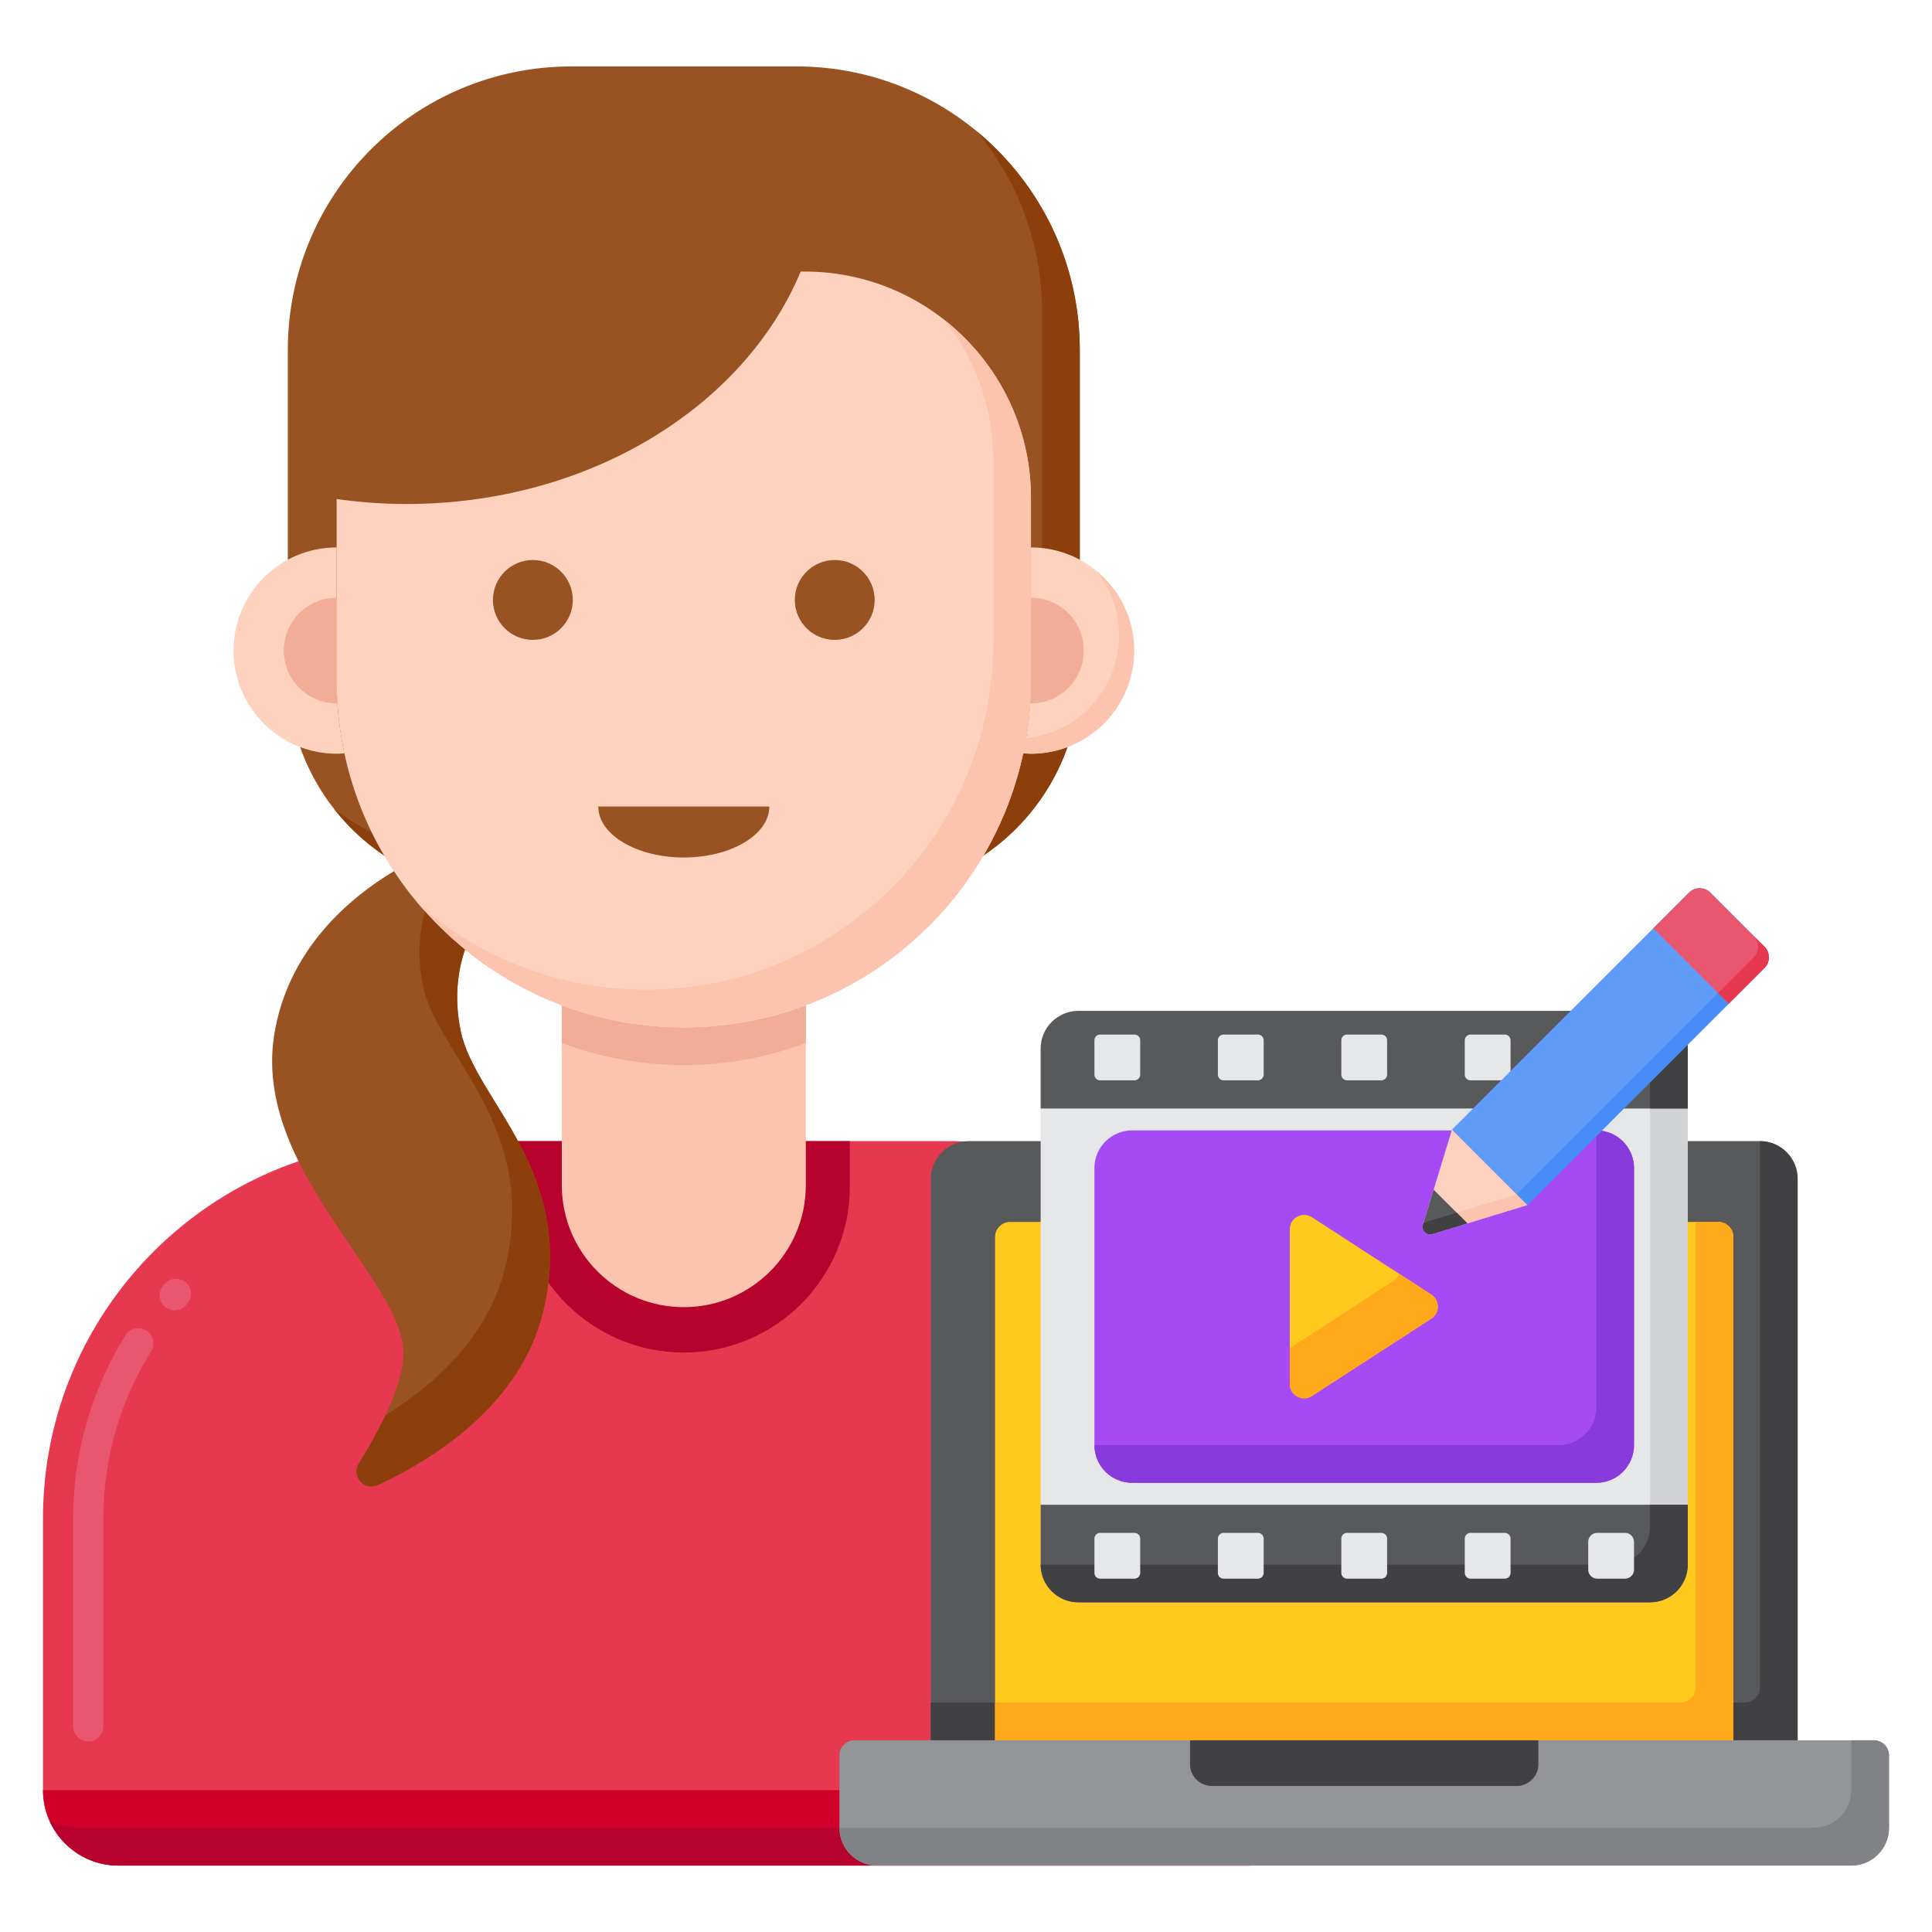 <svg id="Layer_1" height="512" viewBox="0 0 256 256" width="512" xmlns="http://www.w3.org/2000/svg"><g><g><g><g><g><path d="m114.237 118.253h-47.259c-15.928 0-28.84-12.912-28.84-28.84v-43.045c0-20.748 16.819-37.567 37.567-37.567h29.805c20.748 0 37.567 16.819 37.567 37.567v43.045c0 15.928-12.912 28.84-28.84 28.84z" fill="#995222"/></g></g></g><g><g><path d="m129.456 17.422c5.384 6.501 8.622 14.845 8.622 23.946v43.045c0 15.928-12.912 28.84-28.84 28.84h-47.26c-6.69 0-12.842-2.284-17.734-6.106 5.278 6.757 13.496 11.106 22.734 11.106h47.259c15.928 0 28.84-12.912 28.84-28.84v-43.045c0-11.647-5.301-22.055-13.621-28.946z" fill="#8c3f0a"/></g></g><g><g><g><g><g><g><path d="m136.608 72.538v17.592c0 3.325-.361 6.564-1.031 9.689.342.026.683.052 1.031.052 7.548 0 13.667-6.119 13.667-13.667s-6.12-13.666-13.667-13.666z" fill="#ffd2c0"/></g></g><g><g><path d="m145.216 75.596c1.91 2.35 3.058 5.344 3.058 8.609 0 7.092-5.402 12.92-12.316 13.598-.113.675-.238 1.345-.38 2.009.342.026.681.059 1.03.059 7.548 0 13.667-6.119 13.667-13.667-.001-4.282-1.974-8.102-5.059-10.608z" fill="#fcc4ae"/></g></g><g><g><path d="m136.608 79.205v10.925c0 1.032-.046 2.053-.113 3.069.038.001.075.006.113.006 3.866 0 7-3.134 7-7s-3.134-7-7-7z" fill="#f2ad97"/></g></g></g><g><g><g><path d="m44.608 90.13v-17.592c-7.548 0-13.667 6.119-13.667 13.667s6.119 13.667 13.667 13.667c.348 0 .69-.026 1.031-.052-.67-3.125-1.031-6.365-1.031-9.69z" fill="#ffd2c0"/></g></g><g><g><path d="m44.608 90.13v-10.925c-3.866 0-7 3.134-7 7s3.134 7 7 7c.038 0 .075-.005.113-.006-.067-1.015-.113-2.036-.113-3.069z" fill="#f2ad97"/></g></g></g></g><g><g><path d="m165.52 247.199h-149.825c-5.523 0-10-4.477-10-10v-35.994c0-27.614 22.386-50 50-50h69.824c27.614 0 50 22.386 50 50v35.994c.001 5.523-4.476 10-9.999 10z" fill="#e63950"/></g></g><g><g><path d="m90.608 179.217c12.15 0 22-9.85 22-22v-6.012h-44v6.012c0 12.15 9.849 22 22 22z" fill="#b7022d"/></g></g><g><g><g><path d="m11.695 230.751c-1.104 0-2-.896-2-2v-27.546c0-8.596 2.397-16.987 6.933-24.265.584-.938 1.817-1.223 2.755-.64.938.584 1.224 1.818.64 2.755-4.14 6.643-6.328 14.302-6.328 22.149v27.546c0 1.106-.895 2.001-2 2.001zm11.451-57.123c-.479 0-.959-.17-1.341-.517-.819-.741-.882-2.006-.141-2.825l.179-.196c.748-.813 2.013-.865 2.826-.118.813.748.866 2.013.118 2.826l-.157.171c-.395.437-.939.659-1.484.659z" fill="#e8566f"/></g></g></g><g><g><path d="m155.52 161.205c6.278 8.357 10 18.743 10 30v35.994c0 5.523-4.477 10-10 10h-149.825c0 5.523 4.477 10 10 10h149.825c5.523 0 10-4.477 10-10v-35.994c0-16.357-7.856-30.878-20-40z" fill="#d10028"/></g></g><g><g><path d="m158.277 163.448c7.62 8.775 12.243 20.223 12.243 32.757v35.994c0 5.523-4.477 10-10 10h-149.825c-1.466 0-2.855-.323-4.11-.89 1.569 3.471 5.053 5.89 9.11 5.89h149.825c5.523 0 10-4.477 10-10v-35.994c0-15.08-6.685-28.59-17.243-37.757z" fill="#b7022d"/></g></g><g><g><path d="m90.608 136.13c-5.691 0-11.136-1.04-16.167-2.929v23.837c0 8.929 7.238 16.167 16.167 16.167s16.167-7.238 16.167-16.167v-23.837c-5.031 1.889-10.477 2.929-16.167 2.929z" fill="#fcc4ae"/></g></g><g><g><path d="m90.608 136.13c-5.691 0-11.136-1.04-16.167-2.929v5c5.03 1.889 10.476 2.929 16.167 2.929 5.69 0 11.136-1.04 16.167-2.929v-5c-5.031 1.889-10.477 2.929-16.167 2.929z" fill="#f2ad97"/></g></g><g><g><path d="m106.608 35.981h-.509c-7.486 17.924-28.054 30.805-52.284 30.805-3.141 0-6.21-.241-9.207-.659v24.003c0 25.405 20.595 46 46 46 25.405 0 46-20.595 46-46v-24.149c0-16.568-13.432-30-30-30z" fill="#ffd2c0"/></g></g><g><g><path d="m125.168 42.421c4.029 5.107 6.44 11.55 6.44 18.56v24.149c0 25.405-20.595 46-46 46-11.43 0-21.877-4.178-29.922-11.078 8.436 9.837 20.947 16.078 34.922 16.078 25.405 0 46-20.595 46-46v-24.148c0-9.559-4.476-18.067-11.44-23.561z" fill="#fcc4ae"/></g></g><g><g><circle cx="110.608" cy="79.497" fill="#995222" r="5.292"/></g></g><g><g><circle cx="70.608" cy="79.497" fill="#995222" r="5.292"/></g></g><g><g><path d="m90.608 113.622c6.259 0 11.333-3.026 11.333-6.76h-22.667c0 3.733 5.074 6.76 11.334 6.76z" fill="#995222"/></g></g></g></g><g><g><path d="m61.609 125.832c-3.641-2.961-6.817-6.468-9.41-10.396-5.7 3.415-14.09 10.278-15.879 21.791-2.765 17.788 17.288 32.433 17.128 42.205-.07 4.274-3.236 10.21-5.897 14.461-1.056 1.687.72 3.725 2.524 2.885 7.316-3.409 18.924-10.622 21.9-22.985 4.466-18.549-8.978-27.91-10.918-37.123-.954-4.531-.332-8.232.552-10.838z" fill="#995222"/></g></g><g><g><path d="m61.609 125.832c-1.896-1.542-3.666-3.231-5.294-5.052-.712 2.525-1.102 5.882-.258 9.89 1.94 9.213 15.384 18.574 10.918 37.123-2.243 9.317-9.389 15.707-15.905 19.751-1.064 2.253-2.34 4.467-3.519 6.35-1.056 1.687.72 3.725 2.524 2.885 7.316-3.409 18.924-10.622 21.9-22.985 4.466-18.549-8.978-27.91-10.918-37.123-.954-4.532-.332-8.233.552-10.839z" fill="#8c3f0a"/></g></g></g><g><g><g><g><g><g><g><g><path d="m238.195 230.595v-74.39c0-2.761-2.239-5-5-5h-104.859c-2.761 0-5 2.239-5 5v74.39z" fill="#58595b"/></g></g><g><g><path d="m233.195 151.205v72.39c0 1.105-.895 2-2 2h-107.859v5h114.859v-74.39c0-2.761-2.238-5-5-5z" fill="#414042"/></g></g><g><g><circle cx="180.766" cy="156.513" fill="#939598" r="2.125"/></g></g><g><g><path d="m181.572 154.548c.102.249.16.52.16.806 0 1.173-.951 2.125-2.125 2.125-.285 0-.557-.058-.806-.16.318.774 1.076 1.319 1.965 1.319 1.173 0 2.125-.951 2.125-2.125 0-.888-.546-1.647-1.319-1.965z" fill="#808285"/></g></g><g><g><path d="m229.68 230.595v-66.683c0-1.105-.895-2-2-2h-93.829c-1.105 0-2 .895-2 2v66.683z" fill="#ffc91d"/></g></g><g><g><path d="m227.68 161.912h-3v61.683c0 1.105-.895 2-2 2h-90.829v5h97.829v-66.683c0-1.105-.895-2-2-2z" fill="#ffa91a"/></g></g><g><g><path d="m111.227 232.595v9.604c0 2.761 2.239 5 5 5h129.077c2.761 0 5-2.239 5-5v-9.604c0-1.105-.895-2-2-2h-135.077c-1.104 0-2 .895-2 2z" fill="#939598"/></g></g><g><g><path d="m248.305 230.595h-3v6.604c0 2.761-2.239 5-5 5h-129.078c0 2.761 2.239 5 5 5h129.077c2.761 0 5-2.239 5-5v-9.604c.001-1.105-.895-2-1.999-2z" fill="#808285"/></g></g><g><g><path d="m157.684 230.595v3.16c0 1.6 1.297 2.897 2.897 2.897h40.368c1.6 0 2.897-1.297 2.897-2.897v-3.16z" fill="#414042"/></g></g></g></g></g></g></g><g><g><g><g><path d="m218.639 212.316h-75.747c-2.761 0-5-2.239-5-5v-68.368c0-2.761 2.239-5 5-5h75.747c2.761 0 5 2.239 5 5v68.368c0 2.762-2.238 5-5 5z" fill="#e6e7e8"/></g></g><path d="m218.639 146.88h5v52.503h-5z" fill="#d1d3d4"/><g><g><path d="m223.639 138.948c0-2.761-2.239-5-5-5h-75.747c-2.761 0-5 2.239-5 5v7.932h85.747z" fill="#58595b"/></g></g><g><g><path d="m218.639 133.948h-5c2.761 0 5 2.239 5 5v7.932h5v-7.932c0-2.762-2.238-5-5-5z" fill="#414042"/></g></g><g><g><path d="m223.639 207.316c0 2.761-2.239 5-5 5h-75.747c-2.761 0-5-2.239-5-5v-7.932h85.747z" fill="#58595b"/></g></g><g><g><path d="m218.639 199.384v2.932c0 2.761-2.239 5-5 5h-75.747c0 2.761 2.239 5 5 5h75.747c2.761 0 5-2.239 5-5v-7.932z" fill="#414042"/></g></g><g><g><path d="m211.516 196.481h-61.499c-2.761 0-5-2.239-5-5v-36.699c0-2.761 2.239-5 5-5h61.499c2.761 0 5 2.239 5 5v36.699c0 2.762-2.239 5-5 5z" fill="#a54af4"/></g></g><g><g><path d="m211.516 149.783v36.699c0 2.761-2.239 5-5 5h-61.499c0 2.761 2.239 5 5 5h61.499c2.761 0 5-2.239 5-5v-36.699c0-2.762-2.239-5-5-5z" fill="#893add"/></g></g><g><g><g><path d="m170.902 183.384v-20.504c0-1.505 1.668-2.412 2.931-1.593l15.817 10.252c1.155.748 1.155 2.438 0 3.186l-15.817 10.252c-1.263.819-2.931-.087-2.931-1.593z" fill="#ffc91d"/></g></g></g><g><g><path d="m189.65 171.539-4.26-2.761c-.133.37-.371.709-.74.948l-13.748 8.911v4.748c0 1.505 1.668 2.412 2.931 1.593l15.817-10.252c1.155-.749 1.155-2.439 0-3.187z" fill="#ffa91a"/></g></g></g><g><g><g><path d="m166.683 209.181h-4.549c-.419 0-.759-.34-.759-.759v-4.549c0-.419.34-.759.759-.759h4.549c.419 0 .759.34.759.759v4.549c0 .419-.34.759-.759.759z" fill="#e6e7e8"/></g></g><g><g><g><path d="m166.683 143.151h-4.549c-.419 0-.759-.34-.759-.759v-4.549c0-.419.34-.759.759-.759h4.549c.419 0 .759.34.759.759v4.549c0 .419-.34.759-.759.759z" fill="#e6e7e8"/></g></g><g><g><g><path d="m150.325 143.151h-4.549c-.419 0-.759-.34-.759-.759v-4.549c0-.419.34-.759.759-.759h4.549c.419 0 .759.34.759.759v4.549c0 .419-.34.759-.759.759z" fill="#e6e7e8"/></g></g><g><g><path d="m150.325 209.181h-4.549c-.419 0-.759-.34-.759-.759v-4.549c0-.419.34-.759.759-.759h4.549c.419 0 .759.34.759.759v4.549c0 .419-.34.759-.759.759z" fill="#e6e7e8"/></g></g></g><g><g><g><path d="m183.041 143.151h-4.549c-.419 0-.759-.34-.759-.759v-4.549c0-.419.34-.759.759-.759h4.549c.419 0 .759.34.759.759v4.549c0 .419-.34.759-.759.759z" fill="#e6e7e8"/></g></g><g><g><path d="m183.041 209.181h-4.549c-.419 0-.759-.34-.759-.759v-4.549c0-.419.34-.759.759-.759h4.549c.419 0 .759.34.759.759v4.549c0 .419-.34.759-.759.759z" fill="#e6e7e8"/></g></g></g><g><g><g><path d="m199.398 143.151h-4.549c-.419 0-.759-.34-.759-.759v-4.549c0-.419.34-.759.759-.759h4.549c.419 0 .759.34.759.759v4.549c.001.419-.339.759-.759.759z" fill="#e6e7e8"/></g></g><g><g><path d="m199.398 209.181h-4.549c-.419 0-.759-.34-.759-.759v-4.549c0-.419.34-.759.759-.759h4.549c.419 0 .759.34.759.759v4.549c.001.419-.339.759-.759.759z" fill="#e6e7e8"/></g></g></g><g><g><g><path d="m215.756 143.151h-4.549c-.419 0-.759-.34-.759-.759v-4.549c0-.419.34-.759.759-.759h4.549c.419 0 .759.34.759.759v4.549c.001.419-.339.759-.759.759z" fill="#e6e7e8"/></g></g><g><g><path d="m215.328 209.181h-3.694c-.656 0-1.187-.532-1.187-1.187v-3.694c0-.656.532-1.187 1.187-1.187h3.694c.656 0 1.187.532 1.187 1.187v3.694c.001.655-.531 1.187-1.187 1.187z" fill="#e6e7e8"/></g></g></g></g></g></g><g><g><g><path d="m192.398 149.674-3.844 12.59c-.234.766.483 1.482 1.249 1.248l12.587-3.847z" fill="#ffd2c0"/></g></g><g><g><path d="m200.976 158.252-12.349 3.774-.073.239c-.234.766.483 1.482 1.249 1.248l12.587-3.847z" fill="#fcc4ae"/></g></g><g><g><path d="m189.967 157.637-1.413 4.627c-.234.766.483 1.482 1.249 1.248l4.626-1.414z" fill="#58595b"/></g></g><g><g><path d="m193.014 160.685-4.387 1.341-.073.239c-.234.766.483 1.483 1.249 1.248l4.626-1.414z" fill="#414042"/></g></g><g><g><g><path d="m202.39 159.666-9.992-9.992 31.403-31.403c.781-.781 2.047-.781 2.828 0l7.163 7.163c.781.781.781 2.047 0 2.828z" fill="#5e9cf7"/></g></g></g><g><g><path d="m233.793 128.263c.781-.781.781-2.047 0-2.828l-1.414-1.414c.781.781.781 2.047 0 2.828l-31.403 31.403 1.414 1.414z" fill="#478cf7"/></g></g><g><g><path d="m229.062 132.994 4.731-4.731c.781-.781.781-2.047 0-2.828l-7.163-7.163c-.781-.781-2.047-.781-2.828 0l-4.731 4.731z" fill="#e8566f"/></g></g><g><g><path d="m233.793 125.434-1.414-1.414c.781.781.781 2.047 0 2.828l-4.731 4.731 1.414 1.414 4.731-4.731c.781-.78.781-2.047 0-2.828z" fill="#e63950"/></g></g></g></g></g></svg>